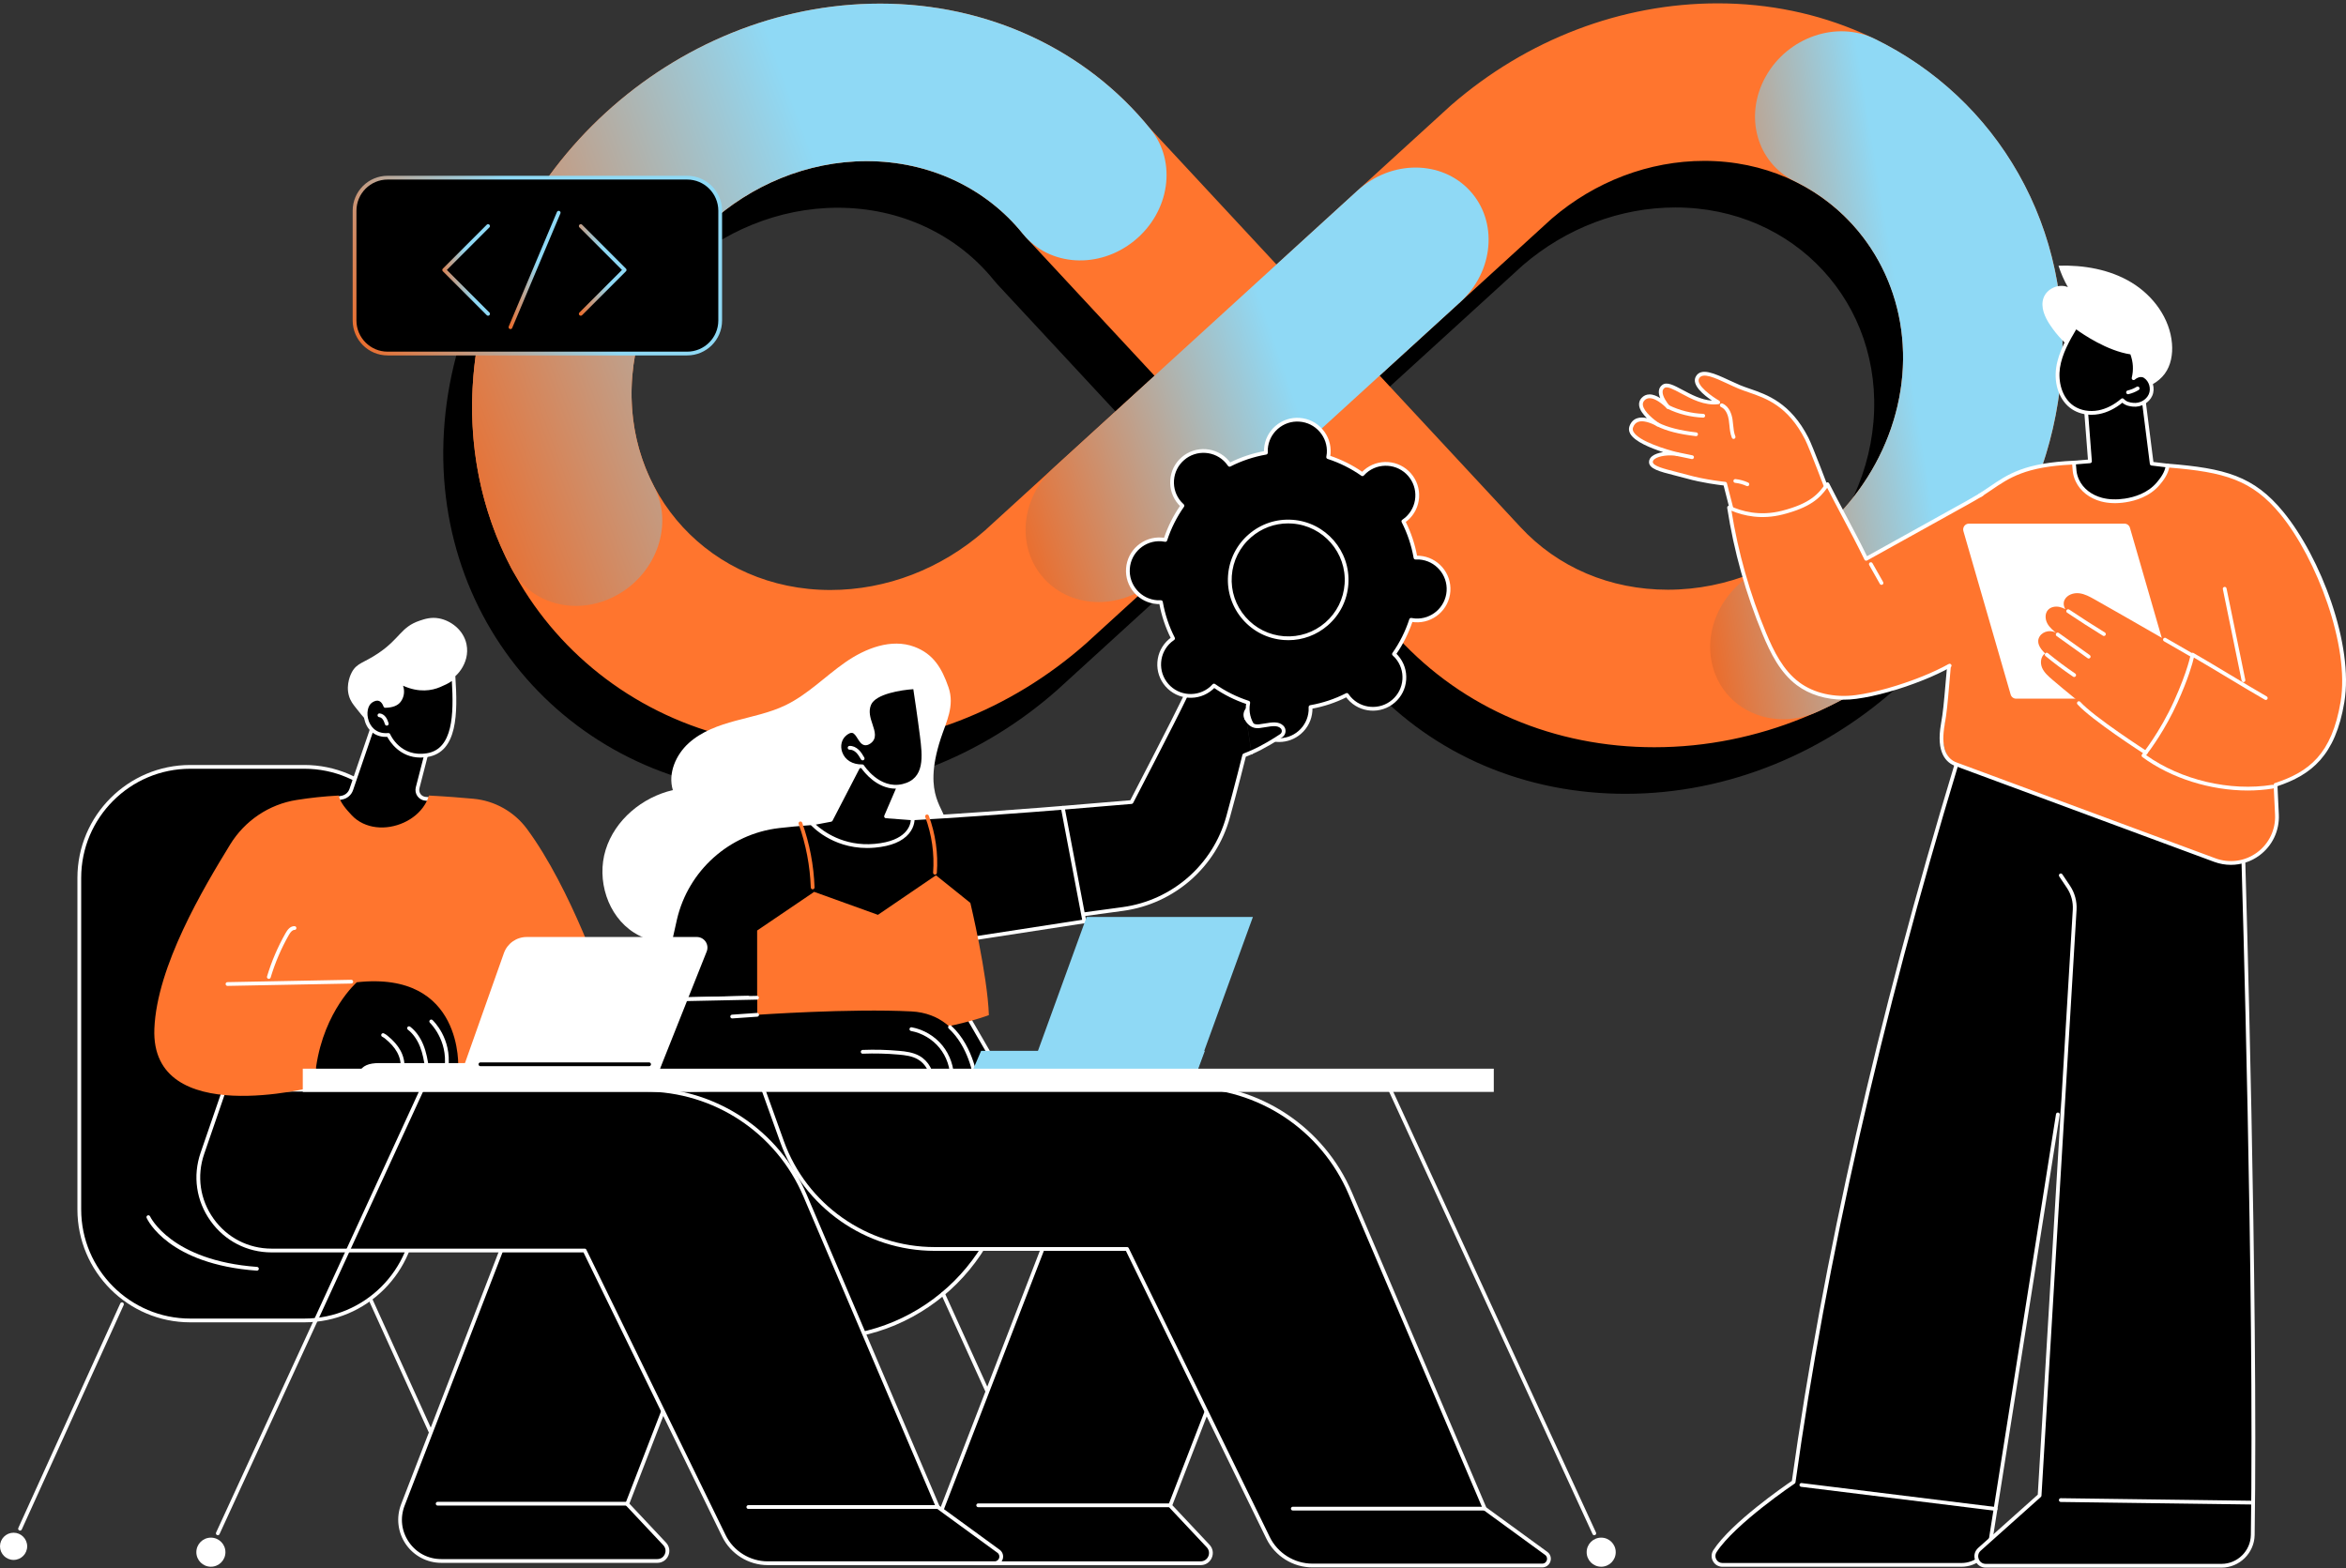 <svg width="350" height="234" viewBox="0 0 350 234" fill="none" xmlns="http://www.w3.org/2000/svg">
<rect x="0" y="0" width="350" height="234" fill="#333333" stroke="none"/>
<path d="M242.544 118.435C227.594 118.44 214.027 112.672 204.344 102.195L183.336 79.584L157.839 102.845C157.783 102.896 157.725 102.947 157.669 102.998C146.353 112.974 132.122 118.471 117.598 118.476C86.738 118.486 63.737 93.6 66.327 63.002C68.916 32.404 96.128 7.502 126.989 7.491C142.911 7.486 157.52 14.217 167.141 25.976L186.132 46.415L212.012 22.804C212.096 22.728 212.18 22.653 212.267 22.577C223.515 12.827 237.605 7.454 251.937 7.449C282.797 7.439 305.798 32.325 303.209 62.923C300.619 93.522 273.407 118.424 242.546 118.434L242.544 118.435ZM201.528 62.987L222.493 85.55C228.094 91.611 235.914 94.936 244.533 94.933C262.323 94.927 278.01 80.571 279.503 62.932C280.996 45.293 267.736 30.946 249.946 30.953C241.734 30.955 233.661 34.013 227.199 39.568L201.529 62.987H201.528ZM124.998 30.993C107.207 31 91.521 45.355 90.028 62.994C88.535 80.634 101.794 94.98 119.584 94.974C127.924 94.971 136.093 91.829 142.603 86.123L167.936 63.012L148.773 42.387C148.606 42.208 148.445 42.021 148.291 41.83C142.745 34.941 134.255 30.991 124.999 30.995L124.998 30.993Z" fill="black"/>
<path d="M246.849 111.486C231.9 111.491 218.333 105.723 208.65 95.246L187.642 72.635L162.144 95.896C162.088 95.947 162.031 95.998 161.975 96.049C150.658 106.025 136.428 111.522 121.904 111.527C91.044 111.537 68.043 86.651 70.632 56.053C73.221 25.453 100.433 0.551 131.294 0.541C147.215 0.536 161.824 7.267 171.445 19.026L190.436 39.464L216.316 15.854C216.4 15.777 216.484 15.702 216.571 15.627C227.818 5.877 241.908 0.505 256.24 0.5C287.1 0.49 310.101 25.376 307.512 55.974C304.922 86.573 277.71 111.474 246.849 111.485V111.486ZM205.835 56.038L226.8 78.601C232.401 84.662 240.221 87.986 248.84 87.984C266.63 87.977 282.317 73.622 283.81 55.983C285.303 38.343 272.043 23.997 254.253 24.003C246.041 24.006 237.968 27.064 231.506 32.618L205.835 56.038ZM129.305 24.044C111.514 24.051 95.828 38.406 94.335 56.045C92.842 73.685 106.101 88.031 123.891 88.025C132.231 88.022 140.4 84.879 146.91 79.174L172.243 56.063L153.08 35.438C152.913 35.258 152.752 35.072 152.598 34.881C147.052 27.991 138.562 24.042 129.306 24.046L129.305 24.044Z" fill="#FF752E"/>
<path d="M163.906 89.823C160.866 89.823 157.925 88.672 155.804 86.37C151.572 81.775 152.214 74.335 157.238 69.751L202.53 28.431C207.553 23.848 215.056 23.858 219.289 28.453C223.52 33.048 222.879 40.488 217.855 45.072L172.563 86.392C170.056 88.679 166.933 89.823 163.906 89.823Z" fill="url(#paint0_linear_763_53964)"/>
<path d="M266.044 107.308C261.604 107.31 257.556 104.825 255.891 100.581C253.59 94.714 256.712 87.709 262.863 84.932C274.544 79.661 282.765 68.298 283.808 55.983C284.85 43.67 278.551 32.311 267.762 27.047C262.079 24.274 260.143 17.27 263.437 11.402C266.731 5.534 274.009 3.024 279.691 5.797C288.766 10.224 296.176 17.172 301.121 25.891C306.207 34.857 308.417 45.26 307.51 55.975C306.604 66.692 302.633 77.097 296.029 86.067C289.608 94.789 281.021 101.743 271.196 106.177C269.496 106.945 267.74 107.308 266.043 107.31L266.044 107.308Z" fill="url(#paint1_linear_763_53964)"/>
<path d="M85.926 90.401C81.914 90.403 78.172 88.384 76.253 84.734C71.717 76.102 69.773 66.184 70.631 56.051C73.22 25.452 100.432 0.549 131.293 0.539C147.35 0.534 162.075 7.381 171.691 19.326C175.609 24.193 174.51 31.619 169.237 35.913C163.965 40.208 156.514 39.745 152.596 34.878C147.05 27.988 138.56 24.039 129.304 24.042C111.514 24.049 95.827 38.404 94.334 56.044C93.84 61.888 94.957 67.601 97.565 72.564C100.483 78.117 98.078 85.342 92.192 88.703C90.177 89.853 88.016 90.401 85.926 90.403V90.401Z" fill="url(#paint2_linear_763_53964)"/>
<path d="M102.519 26.508H57.824C55.103 26.508 52.897 28.715 52.897 31.437V47.818C52.897 50.54 55.103 52.747 57.824 52.747H102.519C105.241 52.747 107.447 50.54 107.447 47.818V31.437C107.447 28.715 105.241 26.508 102.519 26.508Z" fill="black"/>
<path d="M102.52 53.028H57.824C54.952 53.028 52.616 50.692 52.616 47.818V31.436C52.616 28.563 54.952 26.227 57.824 26.227H102.52C105.392 26.227 107.728 28.563 107.728 31.436V47.818C107.728 50.692 105.391 53.028 102.52 53.028ZM57.824 26.789C55.263 26.789 53.178 28.874 53.178 31.436V47.818C53.178 50.38 55.263 52.466 57.824 52.466H102.52C105.082 52.466 107.165 50.38 107.165 47.818V31.436C107.165 28.874 105.081 26.789 102.52 26.789H57.824Z" fill="url(#paint3_linear_763_53964)"/>
<path d="M86.644 47.106C86.573 47.106 86.5 47.078 86.445 47.023C86.335 46.914 86.335 46.735 86.445 46.625L92.793 40.275L86.445 33.925C86.335 33.816 86.335 33.637 86.445 33.528C86.555 33.418 86.733 33.418 86.843 33.528L93.39 40.077C93.499 40.186 93.499 40.365 93.39 40.474L86.843 47.023C86.788 47.078 86.717 47.106 86.644 47.106Z" fill="url(#paint4_linear_763_53964)"/>
<path d="M72.815 47.106C72.743 47.106 72.671 47.078 72.616 47.023L66.069 40.474C65.959 40.365 65.959 40.186 66.069 40.077L72.616 33.528C72.725 33.418 72.904 33.418 73.014 33.528C73.123 33.637 73.123 33.816 73.014 33.925L66.666 40.275L73.014 46.625C73.123 46.735 73.123 46.914 73.014 47.023C72.959 47.078 72.887 47.106 72.815 47.106Z" fill="url(#paint5_linear_763_53964)"/>
<path d="M76.156 49.1C76.119 49.1 76.084 49.092 76.048 49.078C75.905 49.018 75.837 48.854 75.897 48.709L83.091 31.625C83.15 31.482 83.315 31.416 83.459 31.474C83.602 31.534 83.669 31.699 83.609 31.843L76.416 48.928C76.372 49.035 76.267 49.1 76.157 49.1H76.156Z" fill="url(#paint6_linear_763_53964)"/>
<path d="M305.846 48.481C305.059 47.298 304.41 45.838 304.86 44.491C305.336 43.069 307.13 42.258 308.512 42.84C307.929 41.827 307.457 40.751 307.107 39.636C310.889 39.528 314.78 40.195 318.015 42.159C321.249 44.122 323.741 47.508 324.04 51.279C324.165 52.847 323.89 54.504 322.954 55.769C321.972 57.099 320.38 57.852 318.776 58.252C316.688 58.774 314.385 58.759 312.482 57.752C311.197 57.074 310.149 55.889 309.696 54.502C309.581 54.15 309.505 53.784 309.475 53.414C309.455 53.147 309.59 52.656 309.487 52.42C309.365 52.141 308.846 51.864 308.616 51.66C308.29 51.371 307.975 51.068 307.673 50.753C306.997 50.051 306.385 49.289 305.844 48.478L305.846 48.481Z" fill="white"/>
<path d="M309.338 48.743C309.265 48.743 309.194 48.715 309.139 48.66C308.295 47.81 307.671 46.753 307.334 45.603C307.29 45.454 307.376 45.299 307.524 45.254C307.671 45.209 307.828 45.295 307.873 45.444C308.184 46.504 308.76 47.48 309.538 48.264C309.648 48.373 309.646 48.552 309.537 48.662C309.482 48.717 309.41 48.743 309.339 48.743H309.338Z" fill="white"/>
<path d="M309.447 69.016L311.804 68.822L311.245 61.6C311.245 61.6 313.003 52.799 319.776 59.371L321.016 69.175L323.385 69.46C323.385 69.46 322.234 74.744 316.55 74.731C311.722 74.721 309.363 72.312 309.447 69.015V69.016Z" fill="black"/>
<path d="M323.385 69.744C323.374 69.744 323.362 69.744 323.351 69.741L320.982 69.457C320.854 69.442 320.752 69.341 320.737 69.213L319.509 59.507C317.562 57.64 315.881 56.909 314.511 57.335C312.391 57.994 311.614 61.241 311.529 61.621L312.084 68.803C312.096 68.957 311.981 69.092 311.826 69.105L309.47 69.299C309.317 69.31 309.18 69.195 309.167 69.041C309.154 68.887 309.269 68.75 309.425 68.738L311.501 68.568L310.965 61.625C310.962 61.599 310.965 61.574 310.97 61.548C311.002 61.388 311.787 57.595 314.344 56.799C315.942 56.303 317.837 57.1 319.972 59.172C320.018 59.217 320.047 59.276 320.055 59.338L321.267 68.926L323.419 69.184C323.574 69.203 323.683 69.342 323.665 69.496C323.649 69.639 323.528 69.744 323.388 69.744H323.385Z" fill="white"/>
<path d="M316.639 59.711C315.624 60.581 314.417 61.253 313.104 61.502C311.791 61.751 310.369 61.548 309.256 60.809C307.392 59.574 306.716 57.066 307.045 54.855C307.374 52.643 308.524 50.651 309.668 48.73C309.668 48.73 314.031 52.073 318.038 52.613C318.548 53.912 318.608 55.181 318.312 56.425C318.312 56.425 319.202 55.616 320.019 56.15C320.903 56.727 321.258 57.97 320.832 58.934C320.407 59.899 319.302 60.492 318.252 60.388C317.659 60.33 317.115 60.215 316.638 59.711H316.639Z" fill="black"/>
<path d="M312.03 61.884C310.96 61.884 309.932 61.594 309.101 61.043C307.298 59.848 306.383 57.402 306.768 54.813C307.117 52.464 308.398 50.315 309.427 48.587C309.468 48.518 309.537 48.47 309.616 48.454C309.695 48.439 309.776 48.458 309.84 48.508C309.883 48.541 314.191 51.812 318.077 52.335C318.178 52.349 318.265 52.417 318.302 52.511C318.729 53.6 318.865 54.72 318.709 55.846C319.101 55.672 319.643 55.568 320.175 55.915C321.176 56.568 321.58 57.946 321.093 59.049C320.626 60.105 319.42 60.783 318.228 60.668C317.722 60.619 317.148 60.527 316.629 60.087C315.544 60.969 314.348 61.553 313.158 61.778C312.781 61.849 312.404 61.884 312.032 61.884H312.03ZM309.751 49.142C308.778 50.779 307.64 52.774 307.323 54.896C307.034 56.841 307.567 59.352 309.41 60.575C310.409 61.238 311.736 61.476 313.05 61.226C314.216 61.005 315.394 60.407 316.456 59.496C316.57 59.398 316.74 59.408 316.842 59.517C317.235 59.931 317.667 60.047 318.28 60.108C319.239 60.2 320.204 59.662 320.575 58.822C320.947 57.977 320.629 56.886 319.865 56.386C319.236 55.975 318.507 56.627 318.499 56.633C318.408 56.716 318.274 56.729 318.168 56.668C318.062 56.605 318.009 56.48 318.038 56.36C318.322 55.165 318.255 54.021 317.834 52.868C314.355 52.338 310.734 49.856 309.75 49.142H309.751Z" fill="white"/>
<path d="M317.48 58.816C317.352 58.816 317.236 58.728 317.207 58.598C317.172 58.446 317.265 58.295 317.417 58.26C317.897 58.149 318.352 57.964 318.771 57.709C318.904 57.628 319.077 57.67 319.158 57.803C319.238 57.936 319.196 58.109 319.063 58.19C318.593 58.475 318.081 58.683 317.545 58.808C317.523 58.813 317.503 58.816 317.481 58.816H317.48Z" fill="white"/>
<path d="M256.966 233.475H292.623C294.808 233.475 296.665 231.877 296.99 229.718L313.828 125.515L293.706 108.508C293.706 108.508 276.23 159.091 267.592 221.11C267.592 221.11 258.678 227.096 255.855 231.423C255.279 232.307 255.912 233.477 256.966 233.477V233.475Z" fill="black"/>
<path d="M292.623 233.757H256.966C256.365 233.757 255.838 233.442 255.552 232.914C255.266 232.387 255.292 231.771 255.62 231.269C258.308 227.147 266.273 221.664 267.331 220.946C271.936 187.94 280.084 152.021 291.547 114.192C291.592 114.044 291.75 113.96 291.898 114.004C292.046 114.049 292.13 114.206 292.085 114.355C280.616 152.205 272.469 188.135 267.87 221.147C267.859 221.226 267.816 221.298 267.749 221.343C267.66 221.402 258.85 227.347 256.091 231.576C255.878 231.902 255.862 232.303 256.047 232.646C256.233 232.989 256.576 233.194 256.967 233.194H292.624C294.687 233.194 296.407 231.715 296.713 229.676L306.735 166.225C306.76 166.071 306.902 165.966 307.057 165.991C307.21 166.015 307.314 166.16 307.29 166.313L297.268 229.761C296.92 232.075 294.966 233.755 292.623 233.755V233.757Z" fill="white"/>
<path d="M297.715 225.407C297.704 225.407 297.692 225.407 297.681 225.404L268.712 221.827C268.558 221.808 268.448 221.667 268.467 221.513C268.486 221.359 268.628 221.247 268.781 221.268L297.75 224.846C297.904 224.865 298.014 225.005 297.994 225.159C297.977 225.302 297.855 225.406 297.716 225.406L297.715 225.407Z" fill="white"/>
<path d="M293.706 108.508L334.744 125.305C334.744 125.305 336.643 193.23 336.088 229.018C336.049 231.565 333.974 233.608 331.426 233.608H296.257C294.963 233.608 294.352 232.011 295.317 231.149L304.289 223.132L308.537 152.168L295.723 118.906L293.707 108.508H293.706Z" fill="black"/>
<path d="M331.426 233.888H296.257C295.539 233.888 294.933 233.471 294.677 232.801C294.421 232.13 294.594 231.417 295.13 230.939L304.015 223L309.241 135.703C309.308 134.567 308.997 133.419 308.363 132.472L307.216 130.759C307.129 130.63 307.164 130.455 307.292 130.368C307.421 130.282 307.596 130.316 307.683 130.445L308.83 132.158C309.533 133.206 309.877 134.476 309.802 135.735L304.569 223.147C304.565 223.221 304.531 223.292 304.476 223.34L295.504 231.357C295.077 231.738 295.068 232.248 295.202 232.599C295.336 232.95 295.683 233.325 296.257 233.325H331.426C333.805 233.325 335.769 231.39 335.806 229.012C336.353 193.64 334.438 129.412 334.419 128.767C334.414 128.611 334.536 128.482 334.692 128.477C334.842 128.467 334.976 128.594 334.981 128.75C335 129.395 336.917 193.636 336.369 229.02C336.326 231.704 334.109 233.887 331.426 233.887V233.888Z" fill="white"/>
<path d="M335.857 224.465H335.854L307.446 224.088C307.29 224.086 307.166 223.958 307.169 223.804C307.172 223.65 307.296 223.527 307.449 223.527H307.453L335.861 223.904C336.017 223.906 336.14 224.034 336.138 224.188C336.135 224.342 336.01 224.465 335.857 224.465Z" fill="white"/>
<path d="M259.471 57.714C256.767 56.572 254.055 54.847 253.246 56.316C252.435 57.785 256.341 60.017 256.341 60.017C252.724 60.475 249.379 56.746 248.166 57.652C246.953 58.559 248.558 60.452 248.558 60.452C248.558 60.452 246.437 58.109 245.113 59.571C243.788 61.031 246.936 63.25 246.936 63.25C246.936 63.25 244.181 61.416 243.37 63.685C242.559 65.952 249.983 67.828 249.983 67.828C248.523 67.547 246.352 67.837 246.304 68.898C246.254 69.96 248.887 70.332 251.656 71.11C254.426 71.888 257.37 72.172 257.37 72.172C258.285 77.076 260.028 81.01 260.829 84.576C261.211 86.279 262.765 87.468 264.51 87.383C264.851 87.367 265.192 87.343 265.531 87.311C268.452 87.038 271.309 86.225 274.005 85.081L274.037 85.067C275.822 84.31 276.621 82.221 275.795 80.467C273.841 76.317 271.199 69.372 269.352 65.203C266.9 59.673 262.178 58.854 259.474 57.712L259.471 57.714Z" fill="#FF752E"/>
<path d="M259.316 80.132C259.189 80.132 259.075 80.047 259.043 79.919C259.03 79.867 257.787 74.847 257.146 72.43C256.439 72.351 253.932 72.041 251.577 71.379C250.989 71.214 250.412 71.068 249.853 70.928C247.599 70.359 245.97 69.948 246.019 68.884C246.033 68.574 246.195 68.288 246.486 68.058C246.875 67.752 247.475 67.555 248.124 67.455C246.318 66.877 243.862 65.898 243.207 64.693C243.007 64.326 242.972 63.953 243.102 63.588C243.315 62.993 243.69 62.597 244.217 62.411C244.681 62.248 245.206 62.275 245.696 62.382C245.144 61.835 244.627 61.164 244.543 60.506C244.488 60.081 244.609 59.702 244.901 59.38C245.221 59.026 245.622 58.847 246.09 58.843H246.101C246.643 58.843 247.204 59.089 247.691 59.392C247.544 59.04 247.451 58.667 247.487 58.321C247.525 57.951 247.696 57.65 247.996 57.427C248.682 56.916 249.717 57.472 251.029 58.176C252.291 58.853 253.813 59.67 255.407 59.766C254.233 58.978 252.306 57.435 252.997 56.181C253.771 54.777 255.812 55.727 257.973 56.732C258.498 56.977 259.04 57.228 259.58 57.456C260.03 57.647 260.529 57.817 261.059 58C263.621 58.88 267.132 60.084 269.802 65.32C270.461 66.614 272.898 73.091 273.001 73.365C273.056 73.51 272.982 73.672 272.836 73.727C272.691 73.781 272.529 73.708 272.474 73.563C272.449 73.495 269.946 66.841 269.301 65.575C266.733 60.541 263.485 59.427 260.875 58.532C260.337 58.347 259.828 58.172 259.36 57.975C258.812 57.745 258.265 57.49 257.736 57.243C255.82 56.352 254.011 55.51 253.489 56.455C252.937 57.456 255.527 59.233 256.478 59.776C256.582 59.836 256.637 59.956 256.614 60.075C256.591 60.193 256.494 60.284 256.373 60.299C254.281 60.566 252.33 59.516 250.762 58.674C249.671 58.089 248.729 57.583 248.331 57.88C248.16 58.007 248.067 58.172 248.045 58.381C247.971 59.112 248.761 60.181 249.072 60.53C249.174 60.645 249.165 60.821 249.05 60.924C248.936 61.027 248.761 61.02 248.656 60.909C248.642 60.894 247.242 59.409 246.101 59.409H246.092C245.784 59.412 245.531 59.526 245.318 59.761C245.14 59.959 245.068 60.179 245.102 60.437C245.229 61.438 246.849 62.698 247.463 63.1C247.591 63.184 247.628 63.355 247.547 63.485C247.465 63.615 247.294 63.655 247.163 63.574C247.147 63.564 245.484 62.56 244.404 62.943C244.04 63.072 243.788 63.345 243.633 63.778C243.558 63.989 243.581 64.201 243.702 64.425C244.472 65.842 248.707 67.11 250.274 67.478C250.423 67.514 250.516 67.66 250.484 67.811C250.452 67.962 250.306 68.057 250.157 68.028C249.123 67.829 247.505 67.973 246.835 68.501C246.672 68.63 246.589 68.764 246.582 68.91C246.554 69.515 248.302 69.956 249.992 70.383C250.554 70.525 251.134 70.672 251.73 70.839C254.444 71.601 257.366 71.888 257.396 71.892C257.512 71.904 257.61 71.987 257.64 72.099C258.265 74.438 259.576 79.732 259.59 79.784C259.627 79.934 259.535 80.088 259.385 80.124C259.362 80.13 259.339 80.132 259.317 80.132H259.316Z" fill="white"/>
<path d="M252.44 68.493C252.421 68.493 252.402 68.491 252.383 68.487L250.153 68.025C250.001 67.993 249.903 67.846 249.935 67.692C249.967 67.541 250.114 67.444 250.266 67.474L252.496 67.936C252.648 67.968 252.746 68.116 252.714 68.268C252.686 68.4 252.57 68.492 252.439 68.492L252.44 68.493Z" fill="white"/>
<path d="M253.038 65.074C253.028 65.074 253.016 65.074 253.006 65.071C250.505 64.783 248.6 64.296 247.185 63.583C247.046 63.513 246.991 63.344 247.06 63.205C247.13 63.068 247.298 63.011 247.437 63.08C248.773 63.754 250.668 64.236 253.07 64.512C253.224 64.53 253.335 64.669 253.317 64.824C253.301 64.966 253.18 65.072 253.038 65.072V65.074Z" fill="white"/>
<path d="M254.105 62.308C254.105 62.308 254.098 62.308 254.095 62.308C252.252 62.239 250.399 61.775 248.742 60.968C248.603 60.9 248.544 60.732 248.612 60.592C248.679 60.453 248.847 60.394 248.988 60.462C250.576 61.236 252.35 61.68 254.117 61.746C254.272 61.752 254.393 61.882 254.387 62.037C254.381 62.188 254.257 62.307 254.107 62.307L254.105 62.308Z" fill="white"/>
<path d="M258.636 65.484C258.525 65.484 258.421 65.417 258.376 65.309C258.131 64.711 258.07 64.074 258.011 63.459C257.986 63.194 257.959 62.919 257.918 62.656C257.829 62.083 257.559 61.071 256.759 60.723C256.617 60.661 256.552 60.496 256.614 60.353C256.677 60.21 256.841 60.145 256.984 60.207C258.031 60.663 258.367 61.883 258.474 62.569C258.518 62.849 258.546 63.132 258.571 63.406C258.628 64.007 258.683 64.574 258.896 65.096C258.955 65.24 258.886 65.403 258.743 65.463C258.709 65.477 258.672 65.484 258.637 65.484H258.636Z" fill="white"/>
<path d="M260.694 72.536C260.655 72.536 260.614 72.528 260.575 72.51C260.032 72.258 259.455 72.1 258.859 72.037C258.705 72.021 258.593 71.883 258.61 71.729C258.625 71.574 258.761 71.466 258.918 71.477C259.576 71.546 260.213 71.721 260.813 71.999C260.954 72.064 261.015 72.231 260.949 72.373C260.902 72.475 260.8 72.536 260.694 72.536Z" fill="white"/>
<path d="M303.509 69.857C302.481 70.081 300.52 70.864 299.843 71.256C297.657 72.519 295.662 73.799 293.454 75.025C288.44 77.808 283.427 80.591 278.416 83.374C276.53 79.499 274.551 76.013 272.636 72.238C271.456 73.978 270.144 75.398 265.912 76.479C262.587 77.33 259.8 76.596 257.959 75.727C258.95 82.165 260.716 88.484 263.213 94.501C264.381 97.315 265.798 100.175 268.237 102.002C270.674 103.827 273.905 104.389 276.924 103.981C279.943 103.573 283.572 102.511 286.912 101.17C294.292 98.206 299.295 93.764 302.402 86.756C303.956 83.251 302.786 76.265 303.226 72.454C303.286 71.933 304.143 69.719 303.509 69.858V69.857Z" fill="#FF752E"/>
<path d="M296.169 73.518C299.875 71.152 300.833 69.57 309.427 69.203C309.655 69.931 309.642 71.487 310.126 72.083C311.059 73.231 312.561 74.231 313.991 74.458C315.366 74.676 317.576 74.575 318.918 74.201C320.124 73.866 321.77 72.167 322.661 71.278C323.07 70.87 323.099 70.101 323.352 69.597C331.686 70.26 336.046 71.197 340.449 76.57C346.122 83.493 350.851 96.52 349.474 104.743C348.096 112.967 344.314 115.512 339.487 117.096L339.699 121.543C339.934 126.47 335.058 130.036 330.431 128.322L291.889 114.049C290.014 113.356 289.474 109.905 290.114 108.011C290.114 108.011 291.94 76.219 296.172 73.519L296.169 73.518Z" fill="#FF752E"/>
<path d="M280.704 87.261C280.606 87.261 280.51 87.21 280.459 87.118L278.868 84.306C278.792 84.171 278.839 84 278.974 83.923C279.109 83.847 279.281 83.894 279.356 84.029L280.948 86.841C281.024 86.977 280.977 87.147 280.842 87.224C280.798 87.248 280.75 87.261 280.704 87.261Z" fill="white"/>
<path d="M275.065 104.389C272.427 104.389 269.95 103.635 268.069 102.227C265.58 100.362 264.14 97.465 262.954 94.609C260.453 88.582 258.678 82.243 257.681 75.77C257.666 75.668 257.708 75.564 257.791 75.502C257.874 75.441 257.985 75.428 258.079 75.473C259.784 76.277 262.516 77.058 265.843 76.207C270.051 75.131 271.304 73.701 272.404 72.08C272.46 71.997 272.553 71.95 272.654 71.958C272.754 71.964 272.841 72.023 272.887 72.111C273.693 73.7 274.524 75.263 275.328 76.776C276.388 78.773 277.485 80.834 278.538 82.984L293.317 74.78C293.994 74.404 294.709 73.991 295.565 73.482C295.698 73.403 295.871 73.446 295.95 73.58C296.029 73.714 295.985 73.886 295.851 73.965C294.99 74.478 294.272 74.894 293.588 75.272L278.551 83.621C278.483 83.659 278.403 83.665 278.33 83.644C278.256 83.621 278.196 83.569 278.162 83.499C277.073 81.261 275.933 79.115 274.83 77.041C274.096 75.66 273.339 74.234 272.598 72.785C271.484 74.343 270.046 75.715 265.981 76.754C262.787 77.572 260.116 76.955 258.316 76.197C259.32 82.449 261.054 88.569 263.472 94.396C264.626 97.178 266.023 99.996 268.405 101.779C270.614 103.433 273.703 104.134 276.886 103.705C279.725 103.322 283.341 102.303 286.806 100.912C288.207 100.35 289.528 99.728 290.734 99.065C290.87 98.991 291.041 99.041 291.115 99.176C291.19 99.313 291.141 99.484 291.004 99.558C289.779 100.231 288.436 100.862 287.015 101.432C283.457 102.862 279.886 103.866 276.961 104.261C276.323 104.348 275.688 104.39 275.064 104.39L275.065 104.389Z" fill="white"/>
<path d="M332.825 129.033C331.986 129.033 331.143 128.885 330.331 128.586L291.788 114.313C290.358 113.826 288.806 112.329 289.578 107.985C289.884 106.258 290.001 104.92 290.256 101.987C290.321 101.247 290.394 100.403 290.482 99.424C290.496 99.269 290.632 99.155 290.786 99.169C290.941 99.183 291.055 99.319 291.041 99.473C290.953 100.453 290.881 101.295 290.816 102.036C290.559 104.985 290.442 106.332 290.131 108.083C289.567 111.256 290.19 113.173 291.977 113.784L330.526 128.059C332.612 128.831 334.928 128.508 336.722 127.194C338.515 125.882 339.52 123.775 339.416 121.557L339.204 117.11C339.198 116.984 339.277 116.869 339.398 116.83C344.47 115.165 347.879 112.556 349.195 104.697C350.588 96.374 345.589 83.288 340.229 76.748C335.998 71.583 331.842 70.431 323.625 69.762C323.427 70.795 322.755 71.692 322.176 72.372C320.724 74.077 318.614 74.711 317.101 74.943C315.78 75.146 314.553 75.102 313.458 74.812C311.737 74.358 310.359 73.275 309.679 71.842C309.433 71.324 309.279 70.782 309.231 70.277L309.226 70.225C309.181 69.791 309.158 69.504 309.149 69.309C302.155 69.652 299.794 71.264 297.067 73.129C296.572 73.466 296.059 73.817 295.506 74.171C295.376 74.255 295.201 74.216 295.118 74.085C295.036 73.954 295.074 73.78 295.204 73.697C295.751 73.348 296.258 73.001 296.75 72.666C299.588 70.726 302.04 69.051 309.437 68.735C309.585 68.725 309.721 68.847 309.729 69C309.732 69.044 309.724 69.086 309.709 69.123C309.706 69.202 309.711 69.444 309.785 70.168L309.79 70.225C309.832 70.665 309.969 71.142 310.187 71.601C310.796 72.884 312.041 73.857 313.602 74.269C314.624 74.539 315.772 74.579 317.017 74.387C318.437 74.169 320.409 73.58 321.749 72.006C322.327 71.329 323.002 70.424 323.107 69.43C323.124 69.278 323.257 69.171 323.409 69.179C331.969 69.86 336.259 71.011 340.665 76.391C346.215 83.163 351.19 96.191 349.75 104.789C348.409 112.792 344.797 115.607 339.778 117.295L339.979 121.529C340.094 123.936 339 126.224 337.056 127.647C335.808 128.562 334.326 129.033 332.827 129.033H332.825Z" fill="white"/>
<path d="M324.813 103.123L317.767 78.75C317.662 78.381 317.331 78.129 316.958 78.129H293.731C293.166 78.129 292.761 78.688 292.922 79.244L299.967 103.617C300.073 103.985 300.403 104.238 300.777 104.238H324.003C324.568 104.238 324.973 103.679 324.813 103.123Z" fill="white"/>
<path d="M305.109 97.486C304.274 96.682 303.765 95.807 304.298 94.951C304.831 94.096 306.171 93.895 306.931 94.559C306.368 94.116 305.79 93.656 305.448 93.027C305.106 92.398 305.059 91.55 305.531 91.012C305.945 90.539 306.657 90.42 307.271 90.557C307.575 90.624 307.86 90.743 308.136 90.888C307.869 90.488 307.795 89.923 308.022 89.484C308.407 88.737 309.349 88.418 310.186 88.512C311.022 88.607 311.779 89.029 312.512 89.442C317.413 92.201 327.099 97.803 327.099 97.803C327.354 99.197 322.25 110.419 320.32 112.294C319.071 111.919 309.707 104.42 306.159 101.378C305.564 100.868 304.952 100.328 304.65 99.605C304.348 98.882 304.46 97.923 305.111 97.487L305.109 97.486Z" fill="#FF752E"/>
<path d="M313.884 94.888C313.834 94.888 313.783 94.874 313.737 94.846C311.944 93.743 310.146 92.588 308.393 91.413C308.264 91.326 308.23 91.152 308.316 91.023C308.403 90.894 308.578 90.86 308.707 90.946C310.453 92.117 312.246 93.269 314.033 94.368C314.166 94.45 314.207 94.623 314.125 94.754C314.071 94.841 313.98 94.888 313.885 94.888H313.884Z" fill="white"/>
<path d="M311.614 98.25C311.558 98.25 311.5 98.233 311.451 98.198L306.825 94.892C306.699 94.801 306.67 94.627 306.76 94.501C306.851 94.374 307.025 94.345 307.151 94.435L311.777 97.741C311.903 97.832 311.932 98.006 311.842 98.133C311.787 98.209 311.7 98.25 311.614 98.25Z" fill="white"/>
<path d="M309.445 101.006C309.39 101.006 309.337 100.99 309.288 100.957C307.872 99.999 306.486 98.964 305.168 97.881C305.048 97.783 305.03 97.605 305.129 97.486C305.228 97.366 305.405 97.348 305.525 97.447C306.829 98.519 308.202 99.544 309.604 100.492C309.733 100.578 309.766 100.753 309.68 100.882C309.626 100.962 309.537 101.006 309.446 101.006H309.445Z" fill="white"/>
<path d="M327.097 98.085C327.049 98.085 327.001 98.073 326.956 98.048L322.846 95.677C322.712 95.599 322.665 95.427 322.743 95.293C322.82 95.159 322.991 95.112 323.126 95.19L327.237 97.561C327.371 97.639 327.418 97.811 327.34 97.945C327.288 98.035 327.193 98.085 327.097 98.085Z" fill="white"/>
<path d="M320.117 112.574C320.065 112.574 320.013 112.56 319.966 112.529C319.643 112.323 312.05 107.425 309.94 105.09C309.835 104.975 309.844 104.797 309.96 104.694C310.075 104.589 310.253 104.599 310.356 104.714C312.417 106.994 320.191 112.006 320.27 112.057C320.4 112.142 320.439 112.315 320.354 112.446C320.301 112.529 320.21 112.575 320.117 112.575V112.574Z" fill="white"/>
<path d="M335.336 117.941C329.795 117.941 323.938 116.128 319.617 112.951C319.555 112.906 319.514 112.837 319.505 112.76C319.495 112.684 319.518 112.607 319.567 112.547C319.593 112.515 322.239 109.249 324.341 104.602C326.41 100.032 326.825 97.645 326.83 97.622C326.845 97.531 326.904 97.453 326.987 97.414C327.069 97.374 327.168 97.378 327.247 97.424C328.983 98.427 330.883 99.568 332.72 100.671C334.551 101.77 336.444 102.908 338.172 103.907C338.305 103.984 338.353 104.157 338.275 104.291C338.197 104.424 338.025 104.47 337.891 104.394C336.158 103.393 334.264 102.255 332.431 101.153C330.713 100.121 328.942 99.058 327.303 98.105C327.105 98.962 326.493 101.209 324.854 104.833C323.041 108.836 320.83 111.833 320.186 112.668C325.378 116.377 332.731 118.111 339.012 117.09C339.166 117.066 339.309 117.169 339.334 117.322C339.36 117.475 339.255 117.619 339.102 117.645C337.88 117.844 336.617 117.941 335.339 117.941H335.336Z" fill="white"/>
<path d="M334.701 101.767C334.571 101.767 334.454 101.675 334.426 101.542L331.627 87.9C331.595 87.748 331.693 87.599 331.846 87.569C331.999 87.537 332.147 87.636 332.178 87.788L334.976 101.43C335.008 101.582 334.91 101.731 334.757 101.762C334.738 101.766 334.719 101.768 334.7 101.768L334.701 101.767Z" fill="white"/>
<path d="M142.59 191.304C153.74 180.151 153.74 162.068 142.59 150.914C131.44 139.761 113.363 139.761 102.213 150.914C91.063 162.068 91.063 180.151 102.213 191.304C113.363 202.458 131.44 202.458 142.59 191.304Z" fill="black"/>
<path d="M122.401 199.951C106.503 199.951 93.569 187.013 93.569 171.11C93.569 155.208 106.503 142.27 122.401 142.27C138.298 142.27 151.232 155.208 151.232 171.11C151.232 187.013 138.298 199.951 122.401 199.951ZM122.401 142.831C106.813 142.831 94.132 155.517 94.132 171.11C94.132 186.704 106.813 199.389 122.401 199.389C137.988 199.389 150.67 186.703 150.67 171.11C150.67 155.518 137.988 142.831 122.401 142.831Z" fill="white"/>
<path d="M123.853 189.381C123.846 189.381 123.839 189.381 123.832 189.381C110.47 188.413 107.318 181.701 107.191 181.415C107.127 181.274 107.191 181.108 107.332 181.044C107.474 180.981 107.64 181.044 107.703 181.185C107.734 181.251 110.874 187.878 123.873 188.819C124.027 188.83 124.145 188.964 124.133 189.12C124.123 189.268 123.999 189.38 123.853 189.38V189.381Z" fill="white"/>
<path d="M88.062 228.64C88.022 228.64 87.984 228.632 87.946 228.614C87.804 228.551 87.742 228.384 87.806 228.242L103.851 192.919C103.916 192.777 104.081 192.715 104.223 192.78C104.365 192.843 104.427 193.01 104.363 193.152L88.318 228.475C88.271 228.579 88.169 228.64 88.062 228.64Z" fill="white"/>
<path d="M87.087 233.074C88.221 233.074 89.141 232.154 89.141 231.019C89.141 229.885 88.221 228.965 87.087 228.965C85.952 228.965 85.033 229.885 85.033 231.019C85.033 232.154 85.952 233.074 87.087 233.074Z" fill="white"/>
<path d="M156.74 228.64C156.633 228.64 156.531 228.579 156.484 228.475L140.439 193.152C140.375 193.01 140.437 192.845 140.579 192.78C140.719 192.715 140.886 192.777 140.951 192.919L156.996 228.242C157.06 228.384 156.997 228.549 156.856 228.614C156.818 228.632 156.779 228.64 156.74 228.64Z" fill="white"/>
<path d="M157.715 233.074C158.849 233.074 159.769 232.154 159.769 231.019C159.769 229.885 158.849 228.965 157.715 228.965C156.581 228.965 155.661 229.885 155.661 231.019C155.661 232.154 156.581 233.074 157.715 233.074Z" fill="white"/>
<path d="M179.126 233.23H146.48C142.111 233.23 139.103 228.842 140.68 224.765L159.028 177.324H192.873L174.577 224.635L180.239 230.659C181.154 231.634 180.465 233.232 179.127 233.232L179.126 233.23Z" fill="black"/>
<path d="M179.126 233.512H146.48C144.335 233.512 142.331 232.456 141.119 230.685C139.906 228.915 139.645 226.664 140.419 224.663L158.766 177.223C158.808 177.114 158.913 177.043 159.029 177.043H192.875C192.968 177.043 193.054 177.089 193.107 177.165C193.159 177.242 193.17 177.339 193.137 177.426L174.904 224.57L180.445 230.466C180.946 230.999 181.078 231.749 180.787 232.421C180.496 233.093 179.861 233.512 179.128 233.512H179.126ZM159.22 177.605L140.943 224.866C140.225 226.722 140.458 228.726 141.583 230.367C142.707 232.008 144.492 232.948 146.481 232.948H179.127C179.632 232.948 180.069 232.66 180.269 232.197C180.469 231.734 180.379 231.217 180.033 230.85L174.371 224.825C174.298 224.746 174.275 224.633 174.314 224.532L192.463 177.604H159.22V177.605Z" fill="white"/>
<path d="M174.51 224.866H145.935C145.78 224.866 145.655 224.74 145.655 224.585C145.655 224.431 145.781 224.305 145.935 224.305H174.51C174.666 224.305 174.791 224.431 174.791 224.585C174.791 224.74 174.665 224.866 174.51 224.866Z" fill="white"/>
<path d="M113.703 162.047L116.672 170.321C120.121 179.93 129.228 186.34 139.434 186.34H168.148L189.184 229.439C190.418 231.967 192.984 233.57 195.796 233.57H230.085C231.055 233.57 231.458 232.329 230.674 231.757L221.508 225.081L201.463 178.073C197.318 168.353 187.774 162.047 177.211 162.047H113.702H113.703Z" fill="black"/>
<path d="M230.085 233.851H195.796C192.898 233.851 190.203 232.167 188.931 229.562L167.973 186.621H139.434C129.14 186.621 119.886 180.109 116.407 170.416L113.438 162.142C113.407 162.055 113.42 161.959 113.472 161.886C113.524 161.81 113.61 161.766 113.702 161.766H177.211C187.905 161.766 197.526 168.123 201.722 177.963L221.737 224.899L230.84 231.53C231.297 231.863 231.48 232.426 231.304 232.964C231.129 233.503 230.65 233.851 230.084 233.851H230.085ZM114.102 162.328L116.936 170.226C120.334 179.696 129.376 186.058 139.434 186.058H168.148C168.255 186.058 168.353 186.12 168.4 186.217L189.436 229.316C190.614 231.73 193.111 233.288 195.796 233.288H230.085C230.471 233.288 230.692 233.031 230.771 232.791C230.849 232.55 230.822 232.212 230.509 231.985L221.344 225.309C221.303 225.279 221.271 225.238 221.251 225.191L201.205 178.183C197.097 168.552 187.679 162.328 177.211 162.328H114.102Z" fill="white"/>
<path d="M221.508 225.362H192.872C192.717 225.362 192.592 225.236 192.592 225.081C192.592 224.927 192.718 224.801 192.872 224.801H221.508C221.664 224.801 221.789 224.927 221.789 225.081C221.789 225.236 221.663 225.362 221.508 225.362Z" fill="white"/>
<path d="M140.343 110.21C141.143 107.749 142.476 105.337 141.502 102.529C140.511 99.674 139.248 97.559 136.42 96.5C132.985 95.213 129.116 96.716 126.107 98.814C123.098 100.912 120.491 103.628 117.187 105.22C114.842 106.35 112.253 106.857 109.739 107.536C107.225 108.214 104.684 109.117 102.754 110.866C100.824 112.614 99.625 115.387 100.381 117.88C95.821 118.937 91.739 122.322 90.355 126.796C88.971 131.27 90.642 136.654 94.601 139.154C97.402 140.923 100.895 141.153 104.205 141.021C107.515 140.89 110.864 140.452 114.116 141.079C117.143 141.661 119.994 143.15 123.073 143.279C128.217 143.494 132.72 139.908 136.151 136.067C137.877 134.133 139.542 131.913 139.732 129.328C139.895 127.115 142.455 124.775 141.089 122.981C141.243 120.593 137.469 119.051 140.344 110.209L140.343 110.21Z" fill="white"/>
<path d="M186.696 112.252C186.343 112.409 185.986 112.554 185.631 112.684C185.631 112.684 184.552 117.039 183.229 121.855C181.217 129.177 175.03 134.592 167.507 135.615L161.188 136.474L153.275 125.421L158.559 120.517L168.808 119.661C168.808 119.661 175.065 107.623 176.691 104.223C178.318 100.822 180.009 96.865 183.005 98.354C183.005 98.354 185.849 97.22 186.848 99.82C186.848 99.82 188.49 99.501 190.14 101.74C191.79 103.98 191.579 105.268 190.74 106.082C189.902 106.895 187.385 104.441 187.385 104.441L186.104 105.858C185.78 106.217 185.699 106.738 185.919 107.169L186.695 112.253L186.696 112.252Z" fill="black"/>
<path d="M161.188 136.755C161.099 136.755 161.012 136.712 160.96 136.638L153.047 125.585C152.965 125.47 152.981 125.312 153.084 125.215L158.368 120.311C158.414 120.269 158.472 120.242 158.536 120.237L168.631 119.394C169.331 118.047 174.926 107.263 176.439 104.101L176.676 103.604C177.864 101.105 179.092 98.52 180.912 97.892C181.583 97.659 182.293 97.713 183.024 98.05C183.397 97.925 184.566 97.605 185.628 98.07C186.25 98.342 186.721 98.83 187.032 99.524C187.581 99.516 188.981 99.692 190.368 101.575C191.869 103.612 192.06 105.197 190.938 106.286C190.061 107.137 188.133 105.522 187.402 104.846L186.314 106.049C186.066 106.323 186.008 106.723 186.171 107.044C186.241 107.181 186.187 107.351 186.049 107.421C185.91 107.491 185.742 107.436 185.672 107.297C185.404 106.771 185.494 106.118 185.898 105.671L187.179 104.254C187.23 104.198 187.302 104.164 187.377 104.163C187.454 104.15 187.528 104.188 187.583 104.242C188.52 105.153 190.11 106.308 190.547 105.882C190.878 105.56 191.887 104.582 189.916 101.909C188.405 99.858 186.962 100.085 186.902 100.097C186.769 100.118 186.637 100.047 186.588 99.921C186.338 99.27 185.941 98.821 185.405 98.587C184.365 98.13 183.123 98.611 183.11 98.616C183.036 98.645 182.952 98.641 182.881 98.606C182.242 98.288 181.658 98.228 181.093 98.423C179.496 98.976 178.319 101.451 177.182 103.846L176.945 104.345C175.334 107.712 169.119 119.672 169.057 119.792C169.012 119.877 168.927 119.935 168.831 119.942L158.679 120.79L153.648 125.461L161.317 136.176L167.468 135.34C174.891 134.331 180.971 129.01 182.956 121.784C184.263 117.027 185.345 112.663 185.355 112.619C185.378 112.529 185.443 112.455 185.531 112.423C185.869 112.299 186.222 112.156 186.581 111.998C186.722 111.936 186.888 111.998 186.952 112.141C187.014 112.283 186.95 112.448 186.809 112.512C186.488 112.654 186.171 112.784 185.865 112.9C185.666 113.696 184.673 117.656 183.498 121.933C181.453 129.376 175.19 134.858 167.543 135.897L161.224 136.757C161.211 136.758 161.198 136.759 161.185 136.759L161.188 136.755Z" fill="white"/>
<path d="M181.667 102.708C181.589 102.708 181.513 102.676 181.456 102.614C181.353 102.498 181.365 102.32 181.481 102.217C182.944 100.92 184.727 100.012 186.635 99.593C186.786 99.559 186.936 99.655 186.97 99.807C187.004 99.959 186.908 100.109 186.756 100.142C184.941 100.541 183.245 101.405 181.853 102.638C181.799 102.685 181.733 102.709 181.667 102.709V102.708Z" fill="white"/>
<path d="M179.028 102.788C178.976 102.788 178.923 102.774 178.876 102.744C178.746 102.66 178.708 102.486 178.791 102.356C179.821 100.748 181.123 99.36 182.662 98.23C182.786 98.138 182.962 98.165 183.054 98.29C183.146 98.415 183.119 98.591 182.994 98.683C181.512 99.771 180.256 101.109 179.264 102.658C179.21 102.743 179.12 102.788 179.027 102.788H179.028Z" fill="white"/>
<path d="M192.188 95.239C197.002 95.239 200.906 91.334 200.906 86.518C200.906 81.701 197.002 77.797 192.188 77.797C187.373 77.797 183.47 81.701 183.47 86.518C183.47 91.334 187.373 95.239 192.188 95.239Z" fill="black"/>
<path d="M168.278 84.829C168.096 87.413 170.044 89.656 172.629 89.839C172.822 89.853 173.012 89.85 173.2 89.841C173.534 91.752 174.15 93.574 175.01 95.256C174.853 95.362 174.701 95.474 174.554 95.601C172.596 97.298 172.387 100.261 174.087 102.217C175.786 104.173 178.75 104.383 180.708 102.685C180.854 102.559 180.988 102.424 181.114 102.283C182.66 103.37 184.379 104.236 186.225 104.834C186.189 105.019 186.161 105.207 186.147 105.399C185.965 107.983 187.913 110.226 190.499 110.409C193.084 110.591 195.329 108.645 195.512 106.061C195.526 105.868 195.523 105.678 195.514 105.491C197.427 105.158 199.25 104.543 200.934 103.684C201.04 103.839 201.152 103.992 201.278 104.138C202.978 106.094 205.943 106.303 207.9 104.606C209.858 102.908 210.068 99.946 208.368 97.989C208.242 97.844 208.105 97.711 207.966 97.585C209.054 96.039 209.921 94.323 210.519 92.478C210.704 92.514 210.891 92.542 211.085 92.556C213.671 92.739 215.916 90.793 216.098 88.209C216.28 85.625 214.332 83.382 211.747 83.199C211.554 83.185 211.364 83.188 211.175 83.197C210.841 81.286 210.226 79.465 209.366 77.781C209.523 77.676 209.675 77.563 209.822 77.437C211.78 75.74 211.989 72.777 210.289 70.821C208.59 68.864 205.626 68.655 203.667 70.353C203.522 70.479 203.388 70.614 203.262 70.754C201.716 69.668 199.997 68.802 198.151 68.204C198.186 68.019 198.215 67.831 198.229 67.639C198.411 65.055 196.463 62.813 193.877 62.629C191.292 62.447 189.047 64.393 188.864 66.977C188.85 67.169 188.853 67.359 188.862 67.547C186.949 67.88 185.126 68.494 183.442 69.354C183.336 69.198 183.224 69.045 183.098 68.9C181.398 66.944 178.433 66.734 176.476 68.432C174.517 70.129 174.308 73.092 176.008 75.048C176.134 75.194 176.27 75.326 176.409 75.453C175.322 76.998 174.455 78.715 173.857 80.559C173.672 80.523 173.485 80.495 173.291 80.481C170.705 80.299 168.46 82.245 168.278 84.829ZM183.492 85.905C183.831 81.108 187.999 77.493 192.801 77.832C197.604 78.172 201.222 82.337 200.883 87.135C200.544 91.933 196.376 95.547 191.573 95.208C186.771 94.868 183.153 90.703 183.492 85.905Z" fill="black"/>
<path d="M190.839 110.701C190.719 110.701 190.601 110.697 190.481 110.688C187.745 110.494 185.676 108.113 185.868 105.379C185.876 105.266 185.89 105.149 185.908 105.024C184.218 104.453 182.622 103.656 181.153 102.651C181.065 102.74 180.98 102.822 180.893 102.896C178.822 104.691 175.672 104.469 173.875 102.4C173.004 101.397 172.576 100.115 172.669 98.79C172.762 97.466 173.366 96.257 174.371 95.386C174.456 95.312 174.549 95.238 174.65 95.165C173.861 93.572 173.296 91.879 172.967 90.128C172.841 90.129 172.724 90.126 172.61 90.118C171.284 90.025 170.074 89.42 169.203 88.418C168.333 87.415 167.904 86.134 167.997 84.809C168.191 82.074 170.577 80.004 173.311 80.201C173.425 80.209 173.542 80.222 173.667 80.24C174.238 78.554 175.035 76.958 176.041 75.491C175.952 75.403 175.87 75.317 175.796 75.232C174.925 74.23 174.497 72.947 174.59 71.623C174.683 70.298 175.287 69.09 176.291 68.219C178.363 66.422 181.51 66.645 183.309 68.715C183.383 68.8 183.457 68.894 183.532 68.994C185.127 68.206 186.822 67.641 188.573 67.313C188.573 67.187 188.576 67.07 188.584 66.956C188.677 65.631 189.281 64.424 190.286 63.552C191.289 62.683 192.573 62.255 193.898 62.349C195.223 62.442 196.433 63.046 197.304 64.049C198.175 65.051 198.603 66.333 198.51 67.658C198.503 67.772 198.489 67.889 198.471 68.012C200.16 68.584 201.758 69.381 203.225 70.386C203.314 70.295 203.4 70.215 203.485 70.141C205.557 68.345 208.705 68.567 210.504 70.637C211.374 71.639 211.803 72.921 211.71 74.246C211.617 75.571 211.012 76.78 210.008 77.65C209.922 77.724 209.829 77.798 209.728 77.872C210.518 79.466 211.084 81.159 211.411 82.908C211.537 82.906 211.656 82.911 211.768 82.919C214.506 83.112 216.575 85.495 216.381 88.228C216.187 90.962 213.803 93.032 211.068 92.836C210.955 92.828 210.839 92.815 210.713 92.796C210.141 94.483 209.343 96.079 208.339 97.546C208.428 97.633 208.51 97.719 208.583 97.804C209.454 98.807 209.883 100.089 209.79 101.414C209.696 102.739 209.092 103.948 208.088 104.818C206.016 106.613 202.868 106.391 201.069 104.321C200.994 104.236 200.921 104.143 200.846 104.042C199.251 104.83 197.557 105.395 195.805 105.723C195.805 105.849 195.802 105.968 195.795 106.08C195.702 107.404 195.097 108.613 194.093 109.484C193.18 110.276 192.036 110.701 190.839 110.701ZM181.114 102.002C181.17 102.002 181.226 102.018 181.276 102.053C182.82 103.138 184.514 103.983 186.313 104.566C186.448 104.61 186.53 104.747 186.502 104.888C186.463 105.084 186.439 105.258 186.428 105.418C186.257 107.844 188.092 109.956 190.519 110.128C191.696 110.208 192.833 109.832 193.723 109.059C194.613 108.288 195.148 107.215 195.232 106.041C195.244 105.877 195.245 105.708 195.235 105.504C195.227 105.362 195.328 105.237 195.467 105.213C197.33 104.889 199.126 104.29 200.808 103.433C200.934 103.367 201.088 103.408 201.168 103.526C201.279 103.69 201.385 103.83 201.492 103.953C203.087 105.789 205.881 105.987 207.718 104.393C208.608 103.621 209.144 102.549 209.227 101.374C209.31 100.2 208.93 99.063 208.158 98.173C208.051 98.049 207.927 97.924 207.779 97.792C207.673 97.696 207.655 97.538 207.738 97.421C208.824 95.879 209.67 94.185 210.254 92.389C210.297 92.254 210.433 92.172 210.574 92.201C210.775 92.239 210.945 92.263 211.105 92.273C213.53 92.451 215.647 90.612 215.819 88.187C215.99 85.763 214.155 83.649 211.727 83.477C211.564 83.467 211.393 83.466 211.191 83.476C211.049 83.482 210.924 83.383 210.9 83.244C210.575 81.383 209.976 79.589 209.118 77.908C209.053 77.781 209.093 77.626 209.211 77.547C209.376 77.436 209.517 77.33 209.639 77.223C210.529 76.451 211.064 75.379 211.147 74.204C211.23 73.029 210.85 71.893 210.078 71.004C208.483 69.168 205.689 68.97 203.852 70.564C203.729 70.671 203.607 70.791 203.471 70.942C203.377 71.048 203.217 71.066 203.101 70.983C201.557 69.897 199.863 69.052 198.064 68.469C197.929 68.425 197.847 68.288 197.874 68.147C197.912 67.948 197.937 67.779 197.948 67.616C198.031 66.441 197.651 65.305 196.878 64.415C196.106 63.526 195.032 62.99 193.857 62.906C192.679 62.822 191.543 63.202 190.653 63.973C189.763 64.745 189.228 65.817 189.143 66.992C189.132 67.154 189.132 67.329 189.141 67.529C189.148 67.671 189.048 67.796 188.909 67.82C187.046 68.144 185.25 68.743 183.568 69.6C183.442 69.665 183.288 69.624 183.207 69.507C183.095 69.341 182.989 69.201 182.883 69.079C181.289 67.243 178.495 67.046 176.658 68.638C175.768 69.41 175.233 70.483 175.148 71.657C175.066 72.832 175.446 73.968 176.218 74.858C176.324 74.981 176.449 75.106 176.597 75.24C176.703 75.335 176.72 75.493 176.639 75.611C175.553 77.154 174.706 78.846 174.123 80.642C174.08 80.777 173.944 80.86 173.802 80.831C173.606 80.793 173.432 80.768 173.27 80.757C170.84 80.586 168.729 82.419 168.557 84.844C168.474 86.019 168.854 87.155 169.627 88.046C170.399 88.934 171.473 89.47 172.648 89.554C172.812 89.566 172.981 89.567 173.185 89.557C173.324 89.552 173.452 89.65 173.476 89.789C173.801 91.65 174.4 93.445 175.258 95.125C175.323 95.251 175.282 95.407 175.165 95.486C174.999 95.597 174.859 95.703 174.737 95.81C173.847 96.581 173.311 97.654 173.228 98.829C173.146 100.003 173.525 101.139 174.298 102.03C175.893 103.866 178.686 104.064 180.524 102.47C180.646 102.363 180.771 102.24 180.905 102.092C180.96 102.031 181.036 101.999 181.114 101.999V102.002ZM192.203 95.51C191.988 95.51 191.771 95.502 191.554 95.487C189.157 95.317 186.968 94.226 185.393 92.412C183.817 90.599 183.042 88.28 183.211 85.885C183.381 83.49 184.473 81.303 186.289 79.729C188.104 78.155 190.423 77.381 192.822 77.552C197.771 77.901 201.513 82.21 201.163 87.155C200.994 89.55 199.901 91.738 198.086 93.311C196.435 94.742 194.367 95.513 192.202 95.513L192.203 95.51ZM192.174 78.09C190.144 78.09 188.205 78.811 186.657 80.154C184.955 81.629 183.931 83.679 183.772 85.925C183.613 88.171 184.339 90.344 185.817 92.044C187.295 93.744 189.346 94.768 191.594 94.927C193.841 95.084 196.016 94.361 197.719 92.885C199.421 91.41 200.444 89.36 200.604 87.115C200.931 82.479 197.423 78.439 192.782 78.112C192.578 78.098 192.375 78.09 192.174 78.09Z" fill="white"/>
<path d="M185.92 107.168C186.224 107.765 186.805 108.466 187.83 108.35C189.215 108.192 190.525 107.715 191.278 108.478C191.645 108.85 191.579 109.469 191.143 109.758C190.265 110.344 188.534 111.438 186.697 112.252L185.92 107.168Z" fill="black"/>
<path d="M186.697 112.535C186.588 112.535 186.486 112.473 186.439 112.368C186.377 112.227 186.441 112.061 186.582 111.997C188.404 111.191 190.123 110.104 190.986 109.528C191.125 109.435 191.214 109.287 191.23 109.12C191.247 108.955 191.191 108.795 191.076 108.677C190.594 108.189 189.759 108.329 188.791 108.492C188.491 108.543 188.178 108.594 187.861 108.631C186.938 108.736 186.16 108.263 185.669 107.299C185.599 107.161 185.654 106.991 185.792 106.921C185.931 106.851 186.099 106.906 186.169 107.044C186.557 107.806 187.105 108.149 187.796 108.074C188.099 108.04 188.404 107.989 188.697 107.939C189.772 107.758 190.788 107.588 191.475 108.283C191.709 108.519 191.822 108.846 191.789 109.177C191.754 109.511 191.575 109.81 191.297 109.996C190.418 110.583 188.669 111.688 186.808 112.512C186.771 112.529 186.732 112.537 186.694 112.537L186.697 112.535Z" fill="white"/>
<path d="M158.559 120.516L161.778 137.464L144.701 140.096L144.768 152.344L149.336 160.222L112.441 159.275L111.614 148.859L98.196 149.165C98.196 149.165 99.291 143.293 100.718 137.136C102.437 129.711 108.629 124.145 116.197 123.27C118.86 122.963 121.929 122.714 125.375 122.601C139.047 122.152 158.559 120.516 158.559 120.516Z" fill="black"/>
<path d="M149.336 160.504H149.328L112.433 159.557C112.289 159.553 112.172 159.441 112.16 159.298L111.356 149.147L98.202 149.447C98.112 149.444 98.037 149.413 97.982 149.347C97.927 149.282 97.904 149.197 97.919 149.114C97.931 149.055 99.032 143.166 100.444 137.074C102.189 129.536 108.506 123.877 116.165 122.992C119.121 122.651 122.218 122.425 125.366 122.322C138.875 121.878 158.339 120.253 158.536 120.236C158.679 120.219 158.809 120.322 158.835 120.463L162.055 137.411C162.069 137.487 162.052 137.563 162.009 137.626C161.964 137.688 161.898 137.73 161.822 137.742L144.986 140.337L145.051 152.268L149.582 160.081C149.633 160.169 149.633 160.277 149.581 160.365C149.53 160.451 149.438 160.503 149.338 160.503L149.336 160.504ZM112.701 159.001L148.841 159.928L144.526 152.485C144.501 152.443 144.489 152.394 144.487 152.346L144.421 140.097C144.421 139.958 144.522 139.838 144.659 139.818L161.448 137.23L158.329 120.817C155.996 121.009 138.069 122.466 125.384 122.881C122.25 122.985 119.17 123.209 116.228 123.548C108.807 124.407 102.682 129.892 100.991 137.199C99.777 142.441 98.791 147.534 98.536 148.876L111.608 148.577C111.752 148.577 111.883 148.687 111.895 148.836L112.701 158.999V159.001Z" fill="white"/>
<path d="M112.957 138.83L121.466 133.061L130.978 136.49L139.636 130.59L144.769 134.709C144.769 134.709 147.328 145.443 147.531 151.449C147.531 151.449 134.503 156.579 112.958 154.195V138.829L112.957 138.83Z" fill="#FF752E"/>
<path d="M121.242 132.682C121.091 132.682 120.966 132.562 120.961 132.41C120.846 129.175 120.237 125.987 119.151 122.938C119.098 122.791 119.175 122.631 119.322 122.578C119.468 122.527 119.629 122.603 119.681 122.749C120.786 125.854 121.406 129.097 121.523 132.391C121.528 132.547 121.407 132.677 121.253 132.682C121.249 132.682 121.247 132.682 121.243 132.682H121.242Z" fill="#FF752E"/>
<path d="M139.491 130.489C139.484 130.489 139.477 130.489 139.469 130.489C139.315 130.478 139.199 130.342 139.21 130.188C139.421 127.393 139.016 124.526 138.04 121.898C137.986 121.753 138.06 121.591 138.206 121.537C138.351 121.483 138.513 121.558 138.566 121.703C139.571 124.406 139.987 127.356 139.77 130.232C139.759 130.379 139.636 130.492 139.489 130.492L139.491 130.489Z" fill="#FF752E"/>
<path d="M98.196 149.164L97.18 156.075C96.668 159.561 99.409 162.671 102.93 162.6L145.673 161.733C145.673 161.733 144.753 151.348 135.963 150.899C126.882 150.436 112.957 151.406 112.957 151.406L112.938 148.859L98.196 149.165V149.164Z" fill="black"/>
<path d="M98.196 149.447C98.043 149.447 97.918 149.324 97.916 149.171C97.913 149.016 98.035 148.888 98.191 148.884L112.933 148.578C113.096 148.586 113.216 148.698 113.22 148.854C113.222 149.009 113.1 149.137 112.944 149.141L98.202 149.447H98.196Z" fill="white"/>
<path d="M102.812 162.883C101.096 162.883 99.468 162.15 98.331 160.858C97.166 159.536 96.646 157.778 96.902 156.034L97.918 149.123C97.941 148.969 98.085 148.863 98.237 148.886C98.39 148.909 98.497 149.052 98.474 149.205L97.458 156.116C97.226 157.695 97.698 159.288 98.753 160.485C99.809 161.683 101.325 162.349 102.925 162.319L145.357 161.458C145.195 160.307 144.425 156.098 141.541 153.449C141.426 153.345 141.419 153.166 141.524 153.053C141.629 152.938 141.808 152.93 141.921 153.036C145.433 156.264 145.933 161.489 145.952 161.71C145.959 161.787 145.933 161.864 145.882 161.923C145.83 161.98 145.756 162.014 145.678 162.016L102.935 162.883C102.894 162.883 102.853 162.883 102.812 162.883Z" fill="white"/>
<path d="M109.235 151.945C109.089 151.945 108.965 151.832 108.955 151.684C108.943 151.53 109.061 151.394 109.216 151.384L112.936 151.125C113.087 151.119 113.226 151.231 113.236 151.387C113.248 151.541 113.13 151.676 112.975 151.686L109.254 151.945C109.248 151.945 109.242 151.945 109.234 151.945H109.235Z" fill="white"/>
<path d="M139.025 161.68C139.025 161.68 139.014 161.68 139.009 161.68C138.855 161.672 138.735 161.54 138.744 161.385C138.815 160.044 138.08 158.7 136.913 158.037C136.059 157.551 135.045 157.427 134.08 157.342C132.302 157.184 130.497 157.139 128.712 157.208C128.554 157.222 128.426 157.093 128.42 156.937C128.413 156.782 128.534 156.652 128.69 156.645C130.498 156.575 132.329 156.62 134.13 156.781C135.112 156.867 136.239 157.006 137.191 157.547C138.538 158.312 139.388 159.866 139.305 161.413C139.297 161.563 139.172 161.679 139.025 161.679V161.68Z" fill="white"/>
<path d="M142.043 161.319H142.036C141.88 161.315 141.758 161.187 141.762 161.031C141.804 159.357 141.222 157.65 140.168 156.348C139.114 155.047 137.563 154.125 135.917 153.82C135.764 153.792 135.664 153.646 135.692 153.492C135.72 153.339 135.865 153.237 136.019 153.267C137.795 153.596 139.467 154.589 140.604 155.993C141.741 157.396 142.368 159.238 142.323 161.044C142.319 161.197 142.194 161.318 142.042 161.318L142.043 161.319Z" fill="white"/>
<path d="M129.102 112.38L123.956 122.316L121.135 122.847C121.135 122.847 124.52 126.72 130.509 126.183C136.499 125.646 136.167 122.095 136.167 122.095L132.186 121.796L134.69 115.982L129.102 112.379V112.38Z" fill="black"/>
<path d="M129.36 126.519C124.033 126.519 121.054 123.186 120.922 123.034C120.855 122.958 120.835 122.853 120.868 122.758C120.901 122.662 120.983 122.592 121.081 122.574L123.767 122.069L128.851 112.254C128.887 112.184 128.951 112.131 129.028 112.111C129.104 112.091 129.186 112.103 129.252 112.147L134.84 115.75C134.956 115.824 135.001 115.972 134.946 116.097L132.598 121.549L136.186 121.818C136.323 121.828 136.433 121.935 136.445 122.072C136.449 122.119 136.543 123.246 135.611 124.365C134.63 125.544 132.92 126.251 130.532 126.465C130.129 126.501 129.738 126.519 129.359 126.519H129.36ZM121.712 123.027C122.727 123.956 125.803 126.325 130.484 125.905C135.271 125.477 135.831 123.122 135.886 122.357L132.165 122.078C132.075 122.072 131.993 122.021 131.946 121.944C131.899 121.866 131.892 121.771 131.928 121.688L134.338 116.091L129.209 112.786L124.205 122.448C124.165 122.524 124.092 122.579 124.007 122.594L121.712 123.027Z" fill="white"/>
<path d="M128.653 114.332C128.653 114.332 131.028 118.13 134.71 117.256C138.392 116.383 137.882 112.635 137.508 109.659C137.135 106.684 136.499 102.531 136.499 102.531C136.499 102.531 130.656 102.779 129.692 105.05C128.728 107.321 131.344 109.551 129.692 110.702C128.039 111.854 128.247 107.782 126.114 109.478C124.318 110.906 125.272 114.388 128.653 114.332Z" fill="black"/>
<path d="M133.623 117.664C130.822 117.664 128.927 115.213 128.504 114.611C126.586 114.585 125.501 113.471 125.123 112.415C124.704 111.246 125.032 109.977 125.939 109.256C126.417 108.875 126.836 108.721 127.227 108.79C127.792 108.887 128.122 109.416 128.414 109.882C128.626 110.221 128.845 110.572 129.08 110.62C129.2 110.644 129.35 110.593 129.53 110.468C130.187 110.011 130.009 109.363 129.641 108.257C129.307 107.257 128.93 106.123 129.432 104.937C130.453 102.529 136.239 102.258 136.485 102.247C136.628 102.232 136.752 102.344 136.774 102.486C136.781 102.528 137.415 106.675 137.785 109.62L137.797 109.71C138.163 112.619 138.662 116.603 134.773 117.526C134.373 117.621 133.99 117.663 133.621 117.663L133.623 117.664ZM128.653 114.048C128.75 114.048 128.839 114.098 128.891 114.18C128.914 114.215 131.208 117.794 134.645 116.98C138.044 116.174 137.618 112.778 137.241 109.781L137.229 109.692C136.913 107.173 136.402 103.768 136.259 102.824C134.525 102.935 130.648 103.515 129.951 105.158C129.531 106.149 129.859 107.131 130.175 108.081C130.524 109.128 130.885 110.211 129.853 110.931C129.541 111.148 129.244 111.227 128.969 111.172C128.499 111.075 128.214 110.621 127.939 110.181C127.699 109.798 127.451 109.4 127.134 109.345C126.914 109.309 126.631 109.425 126.29 109.697C125.561 110.277 125.31 111.269 125.653 112.226C126.071 113.393 127.188 114.081 128.649 114.05H128.654L128.653 114.048Z" fill="white"/>
<path d="M128.699 113.446C128.602 113.446 128.508 113.396 128.455 113.305C128.245 112.943 128.028 112.569 127.738 112.285C127.439 111.994 127.082 111.836 126.762 111.849C126.609 111.859 126.477 111.735 126.469 111.58C126.463 111.424 126.582 111.294 126.738 111.286C127.219 111.266 127.721 111.483 128.13 111.882C128.477 112.22 128.713 112.628 128.942 113.022C129.02 113.156 128.974 113.328 128.84 113.406C128.796 113.432 128.747 113.444 128.7 113.444L128.699 113.446Z" fill="white"/>
<path d="M178.676 159.491H153.87L162.113 136.809H186.919L178.676 159.491Z" fill="#8FD9F5"/>
<path d="M146.372 156.781H179.751L178.676 159.688H145.12L146.372 156.781Z" fill="#8FD9F5"/>
<path d="M70.806 228.362C70.699 228.362 70.597 228.301 70.55 228.198L54.706 193.304C54.642 193.163 54.705 192.997 54.846 192.932C54.988 192.867 55.154 192.929 55.219 193.072L71.061 227.966C71.125 228.107 71.062 228.273 70.921 228.338C70.882 228.356 70.843 228.364 70.805 228.364L70.806 228.362Z" fill="white"/>
<path d="M71.77 232.738C72.889 232.738 73.797 231.829 73.797 230.709C73.797 229.588 72.889 228.68 71.77 228.68C70.65 228.68 69.743 229.588 69.743 230.709C69.743 231.829 70.65 232.738 71.77 232.738Z" fill="white"/>
<path d="M28.389 197.008H45.412C54.556 197.008 61.969 189.592 61.969 180.445L61.969 130.978C61.969 121.831 54.556 114.415 45.412 114.415H28.389C19.244 114.415 11.831 121.831 11.831 130.978L11.831 180.445C11.831 189.592 19.244 197.008 28.389 197.008Z" fill="black"/>
<path d="M45.412 197.288H28.388C19.104 197.288 11.55 189.733 11.55 180.444V130.976C11.55 121.689 19.104 114.133 28.388 114.133H45.412C54.696 114.133 62.25 121.688 62.25 130.976V180.444C62.25 189.732 54.696 197.288 45.412 197.288ZM28.388 114.695C19.414 114.695 12.112 121.999 12.112 130.976V180.444C12.112 189.422 19.414 196.726 28.388 196.726H45.412C54.386 196.726 61.688 189.422 61.688 180.444V130.976C61.688 121.999 54.386 114.695 45.412 114.695H28.388Z" fill="white"/>
<path d="M38.332 189.578C38.325 189.578 38.318 189.578 38.311 189.578C25.115 188.622 22.003 181.99 21.876 181.708C21.813 181.566 21.876 181.4 22.018 181.337C22.159 181.274 22.325 181.337 22.389 181.477C22.418 181.543 25.52 188.087 38.352 189.017C38.507 189.028 38.624 189.162 38.612 189.318C38.602 189.466 38.478 189.578 38.332 189.578Z" fill="white"/>
<path d="M2.991 228.36C2.953 228.36 2.913 228.353 2.875 228.335C2.734 228.271 2.671 228.104 2.735 227.962L17.941 194.47C18.005 194.329 18.172 194.265 18.313 194.33C18.455 194.394 18.517 194.561 18.453 194.703L3.247 228.195C3.2 228.298 3.098 228.359 2.991 228.359V228.36Z" fill="white"/>
<path d="M2.027 232.734C3.147 232.734 4.054 231.825 4.054 230.705C4.054 229.584 3.147 228.676 2.027 228.676C0.908 228.676 0 229.584 0 230.705C0 231.825 0.908 232.734 2.027 232.734Z" fill="white"/>
<path d="M98.066 232.89H65.831C61.517 232.89 58.547 228.554 60.104 224.528L78.221 177.664H111.64L93.573 224.399L99.164 230.35C100.068 231.313 99.386 232.89 98.066 232.89Z" fill="black"/>
<path d="M98.068 233.172H65.832C63.715 233.172 61.735 232.128 60.536 230.38C59.338 228.63 59.079 226.405 59.843 224.427L77.96 177.563C78.002 177.454 78.106 177.383 78.222 177.383H111.642C111.735 177.383 111.822 177.429 111.874 177.505C111.926 177.582 111.938 177.679 111.905 177.765L93.901 224.336L99.371 230.158C99.867 230.686 99.997 231.428 99.709 232.094C99.421 232.76 98.792 233.173 98.068 233.173V233.172ZM78.413 177.945L60.366 224.629C59.657 226.462 59.888 228.441 60.998 230.062C62.107 231.681 63.869 232.61 65.83 232.61H98.065C98.659 232.61 99.035 232.228 99.19 231.871C99.344 231.514 99.364 230.977 98.958 230.543L93.367 224.592C93.293 224.513 93.27 224.4 93.31 224.299L111.229 177.947H78.412L78.413 177.945Z" fill="white"/>
<path d="M93.51 224.628H65.293C65.138 224.628 65.013 224.501 65.013 224.347C65.013 224.193 65.139 224.066 65.293 224.066H93.51C93.665 224.066 93.79 224.193 93.79 224.347C93.79 224.501 93.664 224.628 93.51 224.628Z" fill="white"/>
<path d="M33.466 162.574L30.197 172.072C27.751 179.174 33.025 186.572 40.53 186.572H87.227L107.998 229.147C109.217 231.644 111.75 233.228 114.527 233.228H148.385C149.343 233.228 149.742 232.003 148.968 231.438L139.917 224.843L120.124 178.406C116.031 168.804 106.607 162.574 96.177 162.574H33.467H33.466Z" fill="black"/>
<path d="M148.385 233.51H114.527C111.664 233.51 109.002 231.845 107.746 229.27L87.051 186.854H40.529C36.861 186.854 33.535 185.14 31.403 182.151C29.271 179.161 28.733 175.455 29.929 171.981L33.198 162.483C33.238 162.369 33.343 162.293 33.463 162.293H96.173C106.733 162.293 116.236 168.574 120.379 178.296L140.142 224.661L149.13 231.21C149.583 231.541 149.764 232.098 149.59 232.631C149.417 233.164 148.943 233.508 148.383 233.508L148.385 233.51ZM33.666 162.855L30.462 172.163C29.326 175.462 29.836 178.983 31.862 181.824C33.887 184.663 37.046 186.29 40.53 186.29H87.227C87.334 186.29 87.432 186.351 87.48 186.448L108.251 229.023C109.413 231.407 111.877 232.946 114.527 232.946H148.385C148.764 232.946 148.982 232.693 149.059 232.456C149.135 232.219 149.108 231.887 148.802 231.663L139.752 225.068C139.711 225.039 139.679 224.998 139.659 224.951L119.865 178.514C115.81 169 106.512 162.853 96.177 162.853H33.667L33.666 162.855Z" fill="white"/>
<path d="M139.917 225.124H111.642C111.486 225.124 111.361 224.997 111.361 224.843C111.361 224.689 111.488 224.562 111.642 224.562H139.917C140.073 224.562 140.198 224.689 140.198 224.843C140.198 224.997 140.071 225.124 139.917 225.124Z" fill="white"/>
<path d="M55.703 108.15L52.403 117.803C52.193 118.42 51.667 118.877 51.029 119.002L49.56 119.287C49.56 119.287 53.38 127.585 59.816 126.195C66.251 124.804 64.836 119.287 64.836 119.287L63.475 119.178C62.66 119.111 62.1 118.326 62.306 117.534L63.835 111.602C63.835 111.602 57.599 106.571 55.703 108.151V108.15Z" fill="black"/>
<path d="M58.384 126.628C52.702 126.628 49.34 119.48 49.304 119.401C49.268 119.324 49.27 119.233 49.309 119.155C49.349 119.079 49.421 119.024 49.505 119.007L50.974 118.722C51.514 118.617 51.958 118.228 52.137 117.708L55.436 108.055C55.453 108.006 55.482 107.963 55.522 107.93C57.538 106.25 63.355 110.848 64.012 111.378C64.097 111.447 64.135 111.561 64.107 111.668L62.577 117.599C62.501 117.897 62.558 118.21 62.737 118.46C62.915 118.71 63.192 118.867 63.498 118.893L64.859 119.004C64.979 119.014 65.079 119.098 65.109 119.214C65.134 119.31 65.693 121.568 64.423 123.623C63.544 125.047 62.014 126.003 59.876 126.464C59.363 126.575 58.866 126.626 58.385 126.626L58.384 126.628ZM49.977 119.489C50.761 120.983 54.331 127.089 59.756 125.916C61.736 125.489 63.143 124.619 63.941 123.333C64.885 121.812 64.7 120.112 64.603 119.547L63.453 119.454C62.981 119.415 62.554 119.173 62.28 118.787C62.006 118.402 61.916 117.917 62.034 117.459L63.52 111.703C61.752 110.306 57.379 107.303 55.943 108.317L52.671 117.89C52.429 118.601 51.821 119.131 51.084 119.274L49.978 119.489H49.977Z" fill="white"/>
<path d="M69.603 96.147C70.167 98.932 68.001 101.456 66.126 101.922C66.06 101.938 65.994 101.952 65.929 101.968C65.889 102.105 65.84 102.243 65.777 102.38C65.04 103.993 62.93 104.778 61.159 104.618C60.646 105.167 59.976 105.934 59.267 106.902C57.002 109.993 55.394 108.603 53.041 105.542C52.727 105.134 52.276 104.615 52.041 103.752C51.576 102.038 52.382 100.496 52.483 100.306C53.251 98.884 54.24 98.937 56.413 97.477C59.716 95.257 59.773 93.561 62.613 92.601C63.364 92.348 64.31 92.04 65.492 92.257C67.21 92.572 69.159 93.948 69.605 96.148L69.603 96.147Z" fill="white"/>
<path d="M57.951 109.65C57.951 109.65 59.549 113.344 63.736 112.662C67.923 111.979 68.029 106.651 67.655 100.988C67.237 101.524 66.3 101.935 65.561 102.25C62.549 103.531 59.841 101.852 59.444 101.636C60.161 102.519 60.163 103.716 59.558 104.526C59.226 104.974 58.596 105.296 57.484 105.316C57.484 105.316 56.954 103.542 55.374 104.571C53.794 105.6 54.382 109.945 57.952 109.649L57.951 109.65Z" fill="black"/>
<path d="M62.736 113.027C59.645 113.027 58.147 110.628 57.784 109.944C56.204 110.007 54.974 109.185 54.473 107.719C54.011 106.37 54.332 104.916 55.221 104.337C55.77 103.979 56.278 103.882 56.732 104.048C57.258 104.242 57.548 104.743 57.674 105.028C58.476 104.985 59.033 104.761 59.333 104.359C59.885 103.617 59.841 102.571 59.226 101.813C59.142 101.709 59.141 101.561 59.227 101.456C59.312 101.353 59.459 101.325 59.576 101.389L59.66 101.434C62.191 102.854 64.207 102.52 65.451 101.991C66.048 101.737 67.045 101.312 67.435 100.815C67.506 100.723 67.627 100.686 67.738 100.719C67.849 100.753 67.928 100.853 67.936 100.969C68.293 106.374 68.295 112.204 63.782 112.938C63.415 112.998 63.067 113.025 62.737 113.025L62.736 113.027ZM57.951 109.37C58.062 109.37 58.164 109.436 58.208 109.539C58.271 109.682 59.775 113.025 63.69 112.385C67.584 111.751 67.71 106.584 67.412 101.6C66.939 101.952 66.3 102.24 65.669 102.508C64.435 103.034 62.514 103.386 60.132 102.306C60.41 103.11 60.297 104.004 59.782 104.696C59.349 105.276 58.577 105.579 57.487 105.598H57.481C57.358 105.598 57.248 105.517 57.212 105.398C57.211 105.393 57.008 104.749 56.533 104.576C56.255 104.475 55.916 104.554 55.525 104.809C54.856 105.245 54.627 106.443 55.002 107.538C55.21 108.145 55.911 109.544 57.926 109.372C57.934 109.372 57.942 109.372 57.949 109.372L57.951 109.37Z" fill="white"/>
<path d="M57.705 108.262C57.587 108.262 57.479 108.189 57.438 108.072C57.35 107.814 57.26 107.547 57.109 107.338C56.967 107.139 56.771 107.012 56.589 106.999C56.435 106.989 56.318 106.854 56.328 106.699C56.338 106.545 56.471 106.43 56.627 106.438C56.979 106.462 57.322 106.671 57.566 107.009C57.765 107.286 57.873 107.606 57.97 107.888C58.02 108.035 57.942 108.194 57.795 108.245C57.765 108.255 57.734 108.26 57.705 108.26V108.262Z" fill="white"/>
<path d="M78.621 123.674C76.716 121.101 73.807 119.464 70.621 119.17C68.807 119.003 66.531 118.824 63.992 118.694C63.852 119.152 63.657 119.593 63.404 120.011C62.668 121.223 61.515 122.155 60.231 122.734C58.946 123.313 57.51 123.576 56.106 123.406C54.731 123.241 53.423 122.654 52.474 121.63C51.7 120.794 50.77 119.786 50.532 118.691C48.229 118.821 46.415 119.013 44.254 119.352C40.13 119.999 36.506 122.454 34.325 126.016C30.325 132.543 23.401 144.151 23.03 153.489C22.434 168.54 46.855 162.155 46.855 162.155L74.285 159.634L90.176 147.328C90.176 147.328 85.229 132.607 78.62 123.673L78.621 123.674Z" fill="#FF752E"/>
<path d="M47.169 159.115C46.981 160.383 48.264 161.362 49.434 160.843C51.827 159.782 54.42 159.246 57.038 159.273L68.361 159.387C68.361 159.387 69.244 144.786 53.236 146.55C53.236 146.55 48.405 150.756 47.167 159.116L47.169 159.115Z" fill="black"/>
<path d="M60.022 159.722C60.008 159.722 59.995 159.722 59.981 159.719C59.826 159.698 59.721 159.555 59.744 159.401C59.857 158.621 59.673 157.753 59.225 156.954C58.845 156.277 58.28 155.637 57.5 154.997C57.357 154.879 57.204 154.76 57.039 154.687C56.898 154.624 56.833 154.459 56.894 154.317C56.957 154.174 57.122 154.11 57.264 154.172C57.495 154.272 57.69 154.425 57.855 154.561C58.692 155.247 59.3 155.939 59.715 156.679C60.224 157.584 60.432 158.579 60.301 159.482C60.28 159.622 60.16 159.723 60.023 159.723L60.022 159.722Z" fill="white"/>
<path d="M63.682 159.512C63.544 159.512 63.424 159.412 63.404 159.271C63.267 158.312 63.072 157.19 62.657 156.145C62.231 155.077 61.606 154.204 60.852 153.625C60.729 153.531 60.706 153.355 60.8 153.231C60.895 153.107 61.071 153.085 61.194 153.18C62.028 153.822 62.714 154.774 63.178 155.937C63.617 157.037 63.819 158.2 63.959 159.192C63.981 159.346 63.874 159.488 63.721 159.51C63.708 159.512 63.694 159.512 63.682 159.512Z" fill="white"/>
<path d="M66.614 159.516C66.603 159.516 66.591 159.516 66.581 159.513C66.427 159.495 66.317 159.355 66.335 159.201C66.818 155.154 64.171 152.624 64.145 152.599C64.031 152.494 64.025 152.315 64.131 152.203C64.236 152.089 64.414 152.083 64.527 152.189C64.644 152.298 67.41 154.929 66.893 159.268C66.877 159.411 66.754 159.516 66.614 159.516Z" fill="white"/>
<path d="M96.013 161.6H54.71C54.465 161.6 54.22 161.538 54.019 161.399C53.546 161.073 53.383 160.492 53.569 159.992C54.056 158.97 55.063 158.609 56.551 158.609H98.722L98.175 160.098C97.837 161.001 96.975 161.599 96.013 161.599V161.6Z" fill="white"/>
<path d="M96.246 161.599C97.072 161.599 97.814 161.095 98.12 160.327L105.432 141.964C105.625 141.477 105.565 140.924 105.271 140.491C104.976 140.057 104.487 139.797 103.963 139.797H78.579C77.049 139.797 75.686 140.761 75.175 142.205L68.312 161.6H96.246V161.599Z" fill="white"/>
<path d="M96.84 159.069H71.673C71.517 159.069 71.392 158.943 71.392 158.788C71.392 158.634 71.518 158.508 71.673 158.508H96.84C96.995 158.508 97.12 158.634 97.12 158.788C97.12 158.943 96.994 159.069 96.84 159.069Z" fill="black"/>
<path d="M33.94 147.092C33.787 147.092 33.662 146.969 33.659 146.816C33.657 146.661 33.779 146.533 33.935 146.531L52.402 146.18C52.554 146.174 52.685 146.3 52.689 146.455C52.691 146.611 52.569 146.739 52.413 146.741L33.946 147.092H33.941H33.94Z" fill="white"/>
<path d="M40.108 146.043C40.081 146.043 40.055 146.039 40.028 146.032C39.879 145.987 39.794 145.83 39.839 145.682C40.515 143.43 41.447 141.253 42.609 139.211C42.867 138.758 43.284 138.151 43.947 138.181C44.102 138.186 44.224 138.316 44.218 138.47C44.213 138.626 44.087 138.758 43.929 138.742C43.656 138.747 43.394 138.97 43.098 139.489C41.957 141.494 41.041 143.633 40.377 145.844C40.34 145.967 40.229 146.044 40.108 146.044V146.043Z" fill="white"/>
<path d="M222.858 159.445H45.172V162.908H222.858V159.445Z" fill="white"/>
<path d="M237.852 229.051C237.746 229.051 237.644 228.989 237.597 228.887L206.936 162.222C206.871 162.081 206.934 161.915 207.074 161.85C207.216 161.785 207.381 161.847 207.446 161.988L238.107 228.653C238.172 228.794 238.11 228.96 237.969 229.025C237.931 229.043 237.892 229.051 237.852 229.051Z" fill="white"/>
<path d="M238.883 233.751C240.08 233.751 241.051 232.78 241.051 231.581C241.051 230.382 240.08 229.41 238.883 229.41C237.685 229.41 236.714 230.382 236.714 231.581C236.714 232.78 237.685 233.751 238.883 233.751Z" fill="white"/>
<path d="M32.494 229.051C32.454 229.051 32.415 229.043 32.377 229.025C32.235 228.96 32.174 228.793 32.239 228.653L62.9 161.988C62.965 161.846 63.132 161.785 63.272 161.85C63.413 161.915 63.475 162.082 63.41 162.223L32.749 228.888C32.702 228.991 32.6 229.051 32.494 229.051Z" fill="white"/>
<path d="M31.463 233.751C32.66 233.751 33.631 232.78 33.631 231.581C33.631 230.382 32.66 229.41 31.463 229.41C30.265 229.41 29.294 230.382 29.294 231.581C29.294 232.78 30.265 233.751 31.463 233.751Z" fill="white"/>
<defs>
<linearGradient id="paint0_linear_763_53964" x1="145.826" y1="85.692" x2="215.206" y2="61.94" gradientUnits="userSpaceOnUse">
<stop stop-color="#FA5B0B"/>
<stop offset="0.726" stop-color="#8FD9F5"/>
</linearGradient>
<linearGradient id="paint1_linear_763_53964" x1="249.669" y1="100.769" x2="307.105" y2="91.318" gradientUnits="userSpaceOnUse">
<stop stop-color="#FA5B0B"/>
<stop offset="0.726" stop-color="#8FD9F5"/>
</linearGradient>
<linearGradient id="paint2_linear_763_53964" x1="59.665" y1="84.676" x2="161.891" y2="46.814" gradientUnits="userSpaceOnUse">
<stop stop-color="#FA5B0B"/>
<stop offset="0.726" stop-color="#8FD9F5"/>
</linearGradient>
<linearGradient id="paint3_linear_763_53964" x1="46.888" y1="51.32" x2="89.939" y2="22.881" gradientUnits="userSpaceOnUse">
<stop stop-color="#FA5B0B"/>
<stop offset="0.726" stop-color="#8FD9F5"/>
</linearGradient>
<linearGradient id="paint4_linear_763_53964" x1="85.624" y1="46.236" x2="93.384" y2="44.938" gradientUnits="userSpaceOnUse">
<stop stop-color="#FA5B0B"/>
<stop offset="0.726" stop-color="#8FD9F5"/>
</linearGradient>
<linearGradient id="paint5_linear_763_53964" x1="65.248" y1="46.236" x2="73.008" y2="44.938" gradientUnits="userSpaceOnUse">
<stop stop-color="#FA5B0B"/>
<stop offset="0.726" stop-color="#8FD9F5"/>
</linearGradient>
<linearGradient id="paint6_linear_763_53964" x1="75.069" y1="47.975" x2="83.602" y2="46.771" gradientUnits="userSpaceOnUse">
<stop stop-color="#FA5B0B"/>
<stop offset="0.726" stop-color="#8FD9F5"/>
</linearGradient>
</defs>
</svg>
